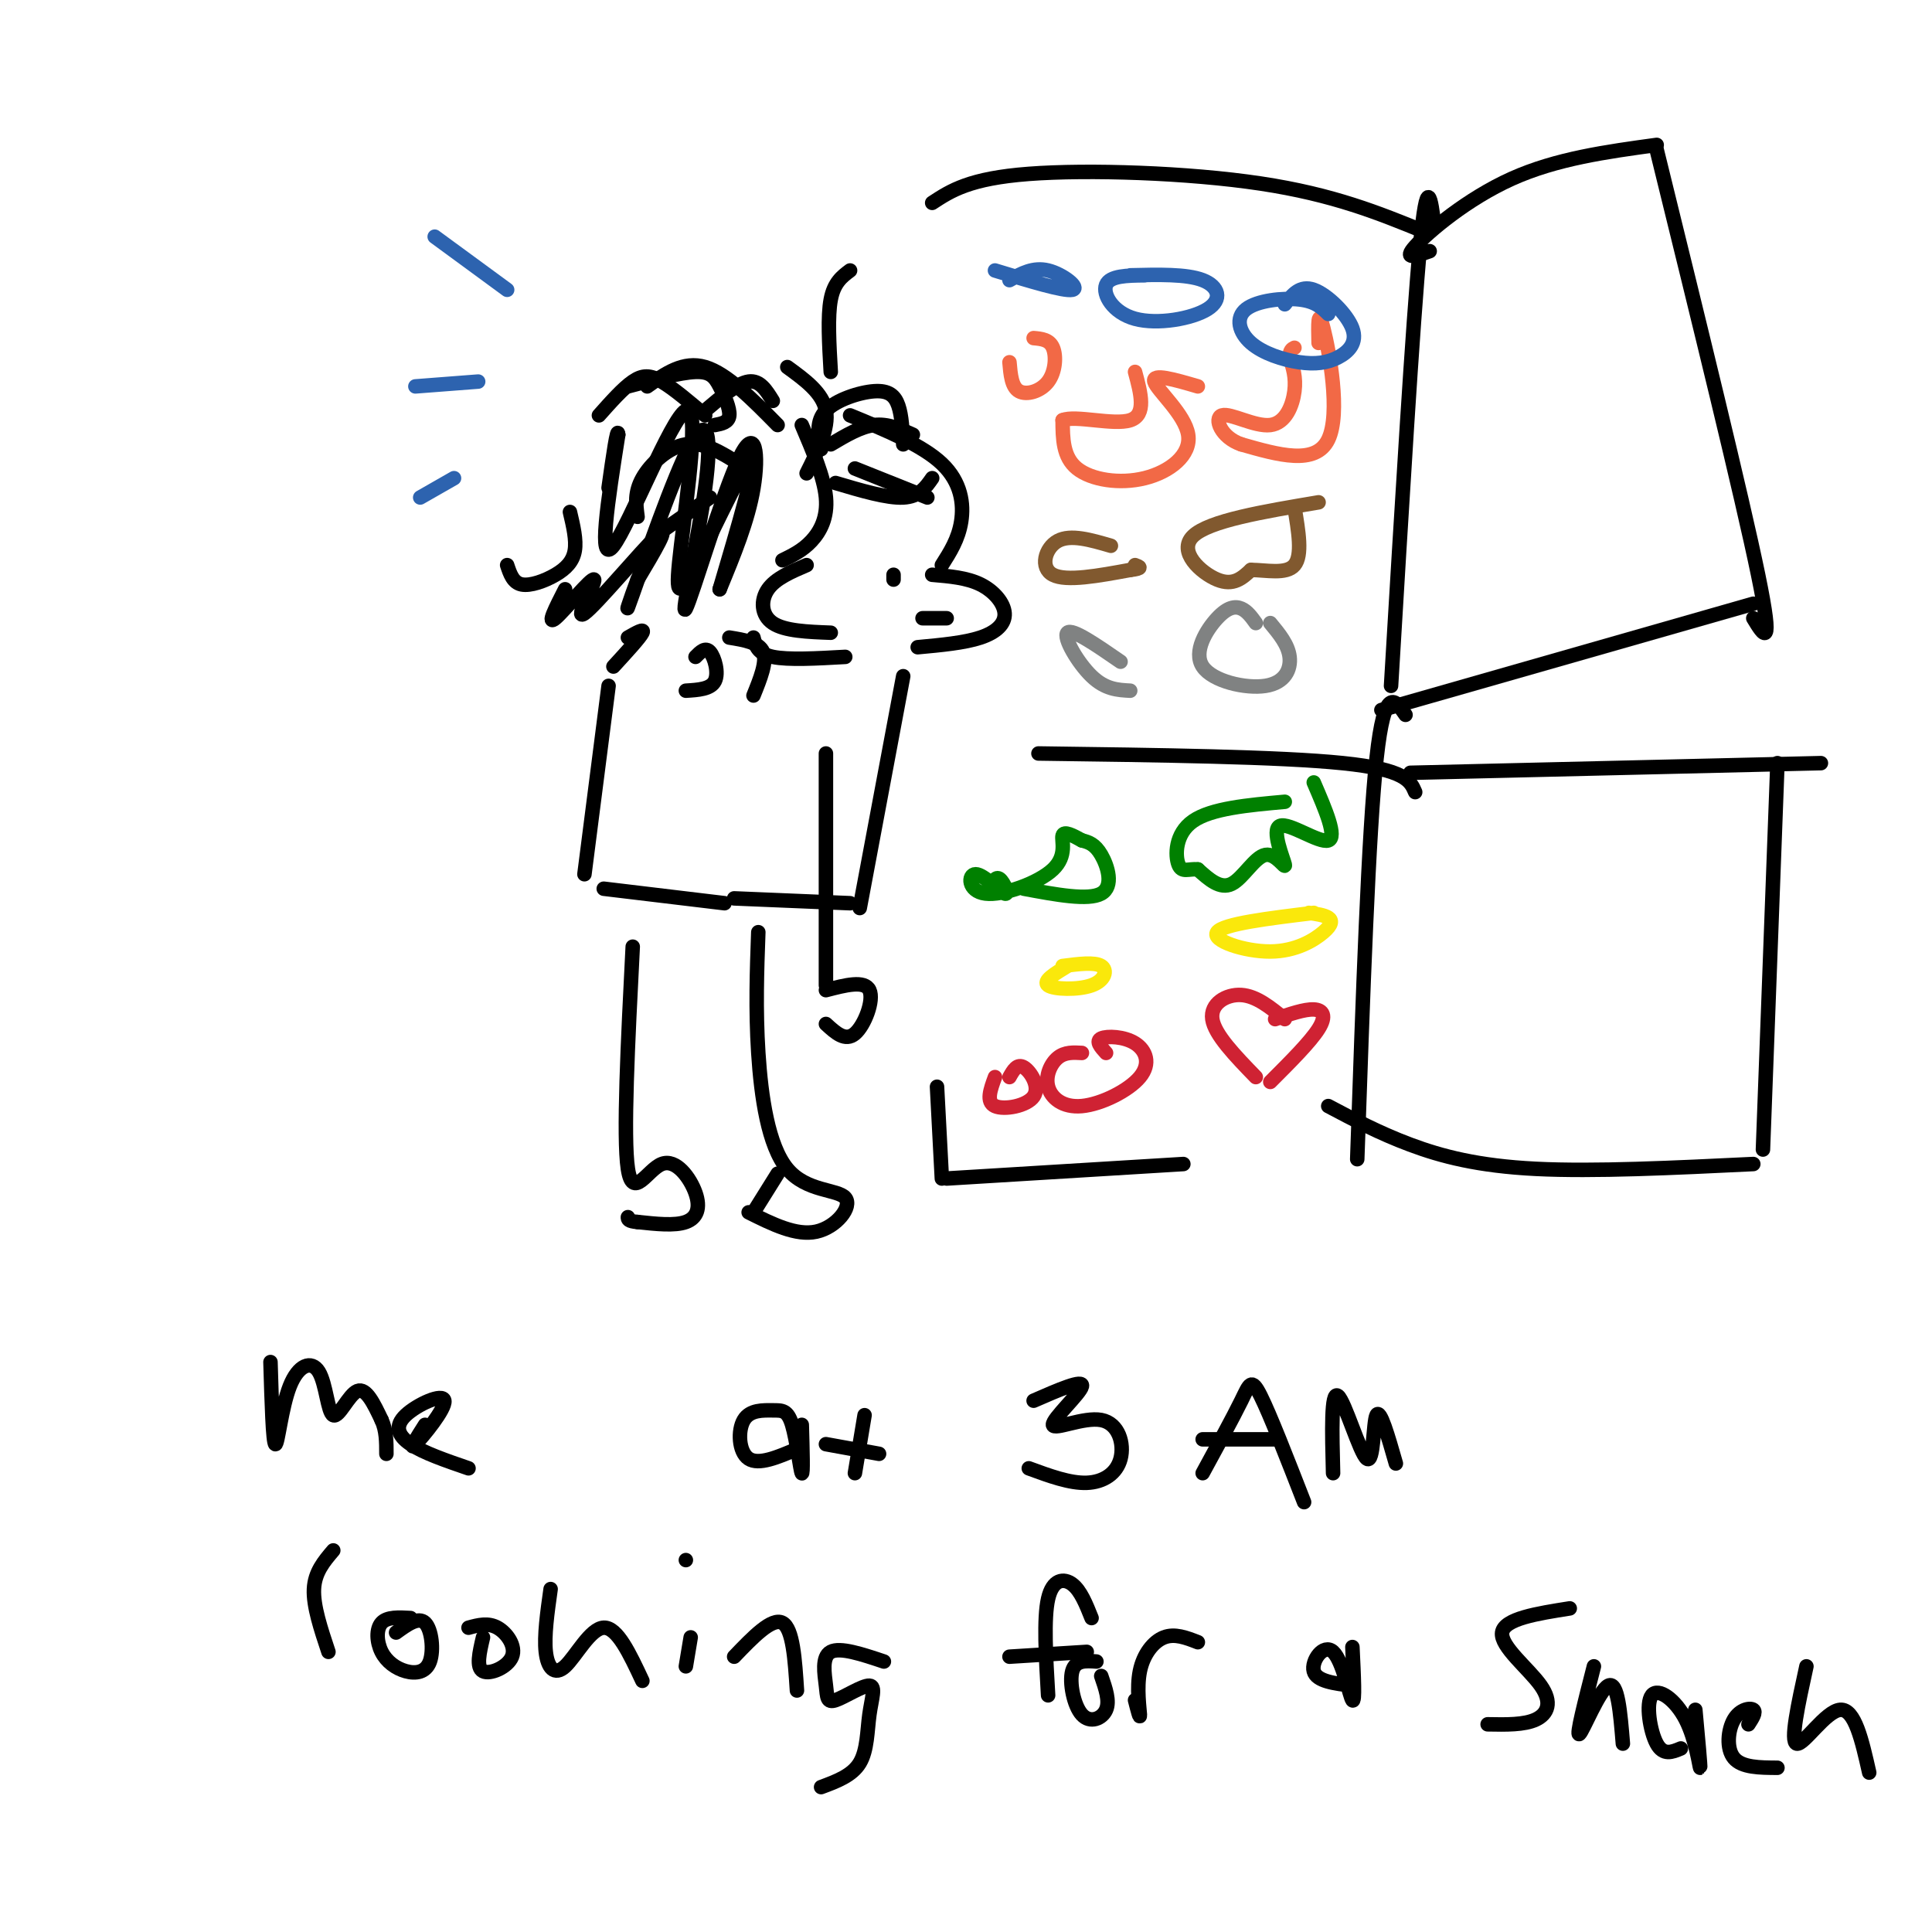 <svg viewBox='0 0 400 400' version='1.1' xmlns='http://www.w3.org/2000/svg' xmlns:xlink='http://www.w3.org/1999/xlink'><g fill='none' stroke='rgb(0,0,0)' stroke-width='3' stroke-linecap='round' stroke-linejoin='round'><path d='M295,48c-9.467,-3.867 -18.933,-7.733 -34,-10c-15.067,-2.267 -35.733,-2.933 -48,-2c-12.267,0.933 -16.133,3.467 -20,6'/><path d='M297,47c-0.750,-5.917 -1.500,-11.833 -3,4c-1.500,15.833 -3.750,53.417 -6,91'/><path d='M296,52c-2.822,0.978 -5.644,1.956 -3,-1c2.644,-2.956 10.756,-9.844 20,-14c9.244,-4.156 19.622,-5.578 30,-7'/><path d='M343,31c8.833,35.917 17.667,71.833 21,88c3.333,16.167 1.167,12.583 -1,9'/><path d='M363,125c0.000,0.000 -77.000,22.000 -77,22'/><path d='M291,148c-2.167,-3.167 -4.333,-6.333 -6,9c-1.667,15.333 -2.833,49.167 -4,83'/><path d='M293,164c-1.000,-2.333 -2.000,-4.667 -15,-6c-13.000,-1.333 -38.000,-1.667 -63,-2'/><path d='M292,160c0.000,0.000 85.000,-2.000 85,-2'/><path d='M368,158c0.000,0.000 -3.000,80.000 -3,80'/><path d='M363,241c-16.489,0.800 -32.978,1.600 -45,1c-12.022,-0.600 -19.578,-2.600 -26,-5c-6.422,-2.400 -11.711,-5.200 -17,-8'/><path d='M176,86c7.489,3.089 14.978,6.178 19,10c4.022,3.822 4.578,8.378 4,12c-0.578,3.622 -2.289,6.311 -4,9'/><path d='M193,119c3.589,0.304 7.179,0.607 10,2c2.821,1.393 4.875,3.875 5,6c0.125,2.125 -1.679,3.893 -5,5c-3.321,1.107 -8.161,1.554 -13,2'/><path d='M166,88c2.311,5.422 4.622,10.844 5,15c0.378,4.156 -1.178,7.044 -3,9c-1.822,1.956 -3.911,2.978 -6,4'/><path d='M167,98c2.333,-4.667 4.667,-9.333 4,-13c-0.667,-3.667 -4.333,-6.333 -8,-9'/><path d='M160,83c-1.333,-2.167 -2.667,-4.333 -5,-4c-2.333,0.333 -5.667,3.167 -9,6'/><path d='M161,88c-5.250,-5.333 -10.500,-10.667 -15,-12c-4.500,-1.333 -8.250,1.333 -12,4'/><path d='M148,88c1.429,-0.274 2.857,-0.548 3,-2c0.143,-1.452 -1.000,-4.083 -2,-6c-1.000,-1.917 -1.857,-3.119 -5,-3c-3.143,0.119 -8.571,1.560 -14,3'/><path d='M146,86c-3.289,-2.800 -6.578,-5.600 -9,-7c-2.422,-1.400 -3.978,-1.400 -6,0c-2.022,1.400 -4.511,4.200 -7,7'/><path d='M153,96c-3.667,-2.289 -7.333,-4.578 -11,-4c-3.667,0.578 -7.333,4.022 -9,7c-1.667,2.978 -1.333,5.489 -1,8'/><path d='M147,103c0.000,0.000 -10.000,7.000 -10,7'/><path d='M167,117c-3.222,1.378 -6.444,2.756 -8,5c-1.556,2.244 -1.444,5.356 1,7c2.444,1.644 7.222,1.822 12,2'/><path d='M156,132c0.417,1.667 0.833,3.333 4,4c3.167,0.667 9.083,0.333 15,0'/><path d='M151,132c3.083,0.500 6.167,1.000 7,3c0.833,2.000 -0.583,5.500 -2,9'/><path d='M144,136c1.022,-1.044 2.044,-2.089 3,-1c0.956,1.089 1.844,4.311 1,6c-0.844,1.689 -3.422,1.844 -6,2'/><path d='M130,132c1.750,-1.000 3.500,-2.000 3,-1c-0.500,1.000 -3.250,4.000 -6,7'/><path d='M187,140c0.000,0.000 -9.000,48.000 -9,48'/><path d='M176,187c0.000,0.000 -24.000,-1.000 -24,-1'/><path d='M126,142c0.000,0.000 -5.000,39.000 -5,39'/><path d='M125,184c0.000,0.000 25.000,3.000 25,3'/><path d='M171,156c0.000,0.000 0.000,48.000 0,48'/><path d='M171,205c4.000,-1.044 8.000,-2.089 9,0c1.000,2.089 -1.000,7.311 -3,9c-2.000,1.689 -4.000,-0.156 -6,-2'/><path d='M157,193c-0.290,7.968 -0.581,15.936 0,25c0.581,9.064 2.032,19.223 6,24c3.968,4.777 10.453,4.171 12,6c1.547,1.829 -1.844,6.094 -6,7c-4.156,0.906 -9.078,-1.547 -14,-4'/><path d='M131,196c-1.003,19.689 -2.006,39.378 -1,46c1.006,6.622 4.022,0.177 7,-1c2.978,-1.177 5.917,2.914 7,6c1.083,3.086 0.309,5.167 -2,6c-2.309,0.833 -6.155,0.416 -10,0'/><path d='M132,253c-2.000,-0.167 -2.000,-0.583 -2,-1'/><path d='M161,243c0.000,0.000 -5.000,8.000 -5,8'/><path d='M185,119c0.000,0.000 0.000,1.000 0,1'/><path d='M170,93c-0.565,-2.887 -1.131,-5.774 1,-8c2.131,-2.226 6.958,-3.792 10,-4c3.042,-0.208 4.298,0.940 5,3c0.702,2.060 0.851,5.030 1,8'/><path d='M177,97c0.000,0.000 15.000,6.000 15,6'/><path d='M173,100c5.333,1.583 10.667,3.167 14,3c3.333,-0.167 4.667,-2.083 6,-4'/><path d='M172,92c3.083,-1.833 6.167,-3.667 9,-4c2.833,-0.333 5.417,0.833 8,2'/><path d='M118,106c0.685,2.899 1.369,5.798 1,8c-0.369,2.202 -1.792,3.708 -4,5c-2.208,1.292 -5.202,2.369 -7,2c-1.798,-0.369 -2.399,-2.185 -3,-4'/><path d='M117,122c-1.938,3.796 -3.876,7.592 -2,6c1.876,-1.592 7.565,-8.571 8,-8c0.435,0.571 -4.383,8.692 -2,7c2.383,-1.692 11.967,-13.198 15,-16c3.033,-2.802 -0.483,3.099 -4,9'/><path d='M132,120c-1.496,3.954 -3.236,9.339 -1,3c2.236,-6.339 8.447,-24.401 12,-31c3.553,-6.599 4.449,-1.735 3,9c-1.449,10.735 -5.244,27.341 -4,25c1.244,-2.341 7.527,-23.630 11,-31c3.473,-7.370 4.135,-0.820 3,6c-1.135,6.820 -4.068,13.910 -7,21'/><path d='M149,122c1.160,-4.108 7.561,-24.877 7,-27c-0.561,-2.123 -8.084,14.401 -12,22c-3.916,7.599 -4.225,6.274 -3,-4c1.225,-10.274 3.984,-29.497 1,-28c-2.984,1.497 -11.710,23.713 -15,28c-3.290,4.287 -1.145,-9.357 1,-23'/><path d='M128,90c-0.167,-2.000 -1.083,4.500 -2,11'/><path d='M196,128c0.000,0.000 -5.000,0.000 -5,0'/><path d='M176,56c-1.667,1.250 -3.333,2.500 -4,6c-0.667,3.500 -0.333,9.250 0,15'/><path d='M245,241c0.000,0.000 -49.000,3.000 -49,3'/><path d='M195,244c0.000,0.000 -1.000,-19.000 -1,-19'/><path d='M56,282c0.249,8.367 0.498,16.733 1,17c0.502,0.267 1.256,-7.567 3,-12c1.744,-4.433 4.478,-5.467 6,-3c1.522,2.467 1.833,8.433 3,9c1.167,0.567 3.191,-4.267 5,-5c1.809,-0.733 3.405,2.633 5,6'/><path d='M79,294c1.000,2.167 1.000,4.583 1,7'/><path d='M88,295c-1.756,2.761 -3.512,5.522 -2,4c1.512,-1.522 6.292,-7.325 6,-9c-0.292,-1.675 -5.656,0.780 -8,3c-2.344,2.220 -1.670,4.206 1,6c2.670,1.794 7.335,3.397 12,5'/><path d='M166,295c0.152,5.270 0.303,10.539 0,10c-0.303,-0.539 -1.062,-6.888 -2,-10c-0.938,-3.112 -2.056,-2.989 -4,-3c-1.944,-0.011 -4.716,-0.157 -6,2c-1.284,2.157 -1.081,6.616 1,8c2.081,1.384 6.041,-0.308 10,-2'/><path d='M179,293c0.000,0.000 -2.000,12.000 -2,12'/><path d='M182,301c0.000,0.000 -11.000,-2.000 -11,-2'/><path d='M214,290c5.167,-2.257 10.334,-4.515 10,-3c-0.334,1.515 -6.170,6.801 -6,8c0.170,1.199 6.344,-1.689 10,-1c3.656,0.689 4.792,4.955 4,8c-0.792,3.045 -3.512,4.870 -7,5c-3.488,0.130 -7.744,-1.435 -12,-3'/><path d='M270,311c-3.533,-9.067 -7.067,-18.133 -9,-22c-1.933,-3.867 -2.267,-2.533 -4,1c-1.733,3.533 -4.867,9.267 -8,15'/><path d='M264,298c0.000,0.000 -15.000,0.000 -15,0'/><path d='M276,305c-0.220,-8.560 -0.440,-17.119 1,-16c1.440,1.119 4.542,11.917 6,13c1.458,1.083 1.274,-7.548 2,-9c0.726,-1.452 2.363,4.274 4,10'/><path d='M69,321c-1.917,2.250 -3.833,4.500 -4,8c-0.167,3.500 1.417,8.250 3,13'/><path d='M82,338c2.309,-1.671 4.618,-3.341 6,-2c1.382,1.341 1.837,5.694 1,8c-0.837,2.306 -2.967,2.567 -5,2c-2.033,-0.567 -3.971,-1.960 -5,-4c-1.029,-2.040 -1.151,-4.726 0,-6c1.151,-1.274 3.576,-1.137 6,-1'/><path d='M97,337c2.018,-0.548 4.036,-1.095 6,0c1.964,1.095 3.875,3.833 3,6c-0.875,2.167 -4.536,3.762 -6,3c-1.464,-0.762 -0.732,-3.881 0,-7'/><path d='M114,329c-0.685,4.851 -1.369,9.702 -1,13c0.369,3.298 1.792,5.042 4,3c2.208,-2.042 5.202,-7.869 8,-8c2.798,-0.131 5.399,5.435 8,11'/><path d='M143,339c0.000,0.000 -1.000,6.000 -1,6'/><path d='M142,323c0.000,0.000 0.000,0.000 0,0'/><path d='M152,343c3.917,-4.083 7.833,-8.167 10,-7c2.167,1.167 2.583,7.583 3,14'/><path d='M183,344c-4.532,-1.515 -9.064,-3.029 -11,-2c-1.936,1.029 -1.277,4.603 -1,7c0.277,2.397 0.171,3.617 2,3c1.829,-0.617 5.593,-3.073 7,-3c1.407,0.073 0.456,2.673 0,6c-0.456,3.327 -0.416,7.379 -2,10c-1.584,2.621 -4.792,3.810 -8,5'/><path d='M217,351c-0.467,-7.956 -0.933,-15.911 0,-20c0.933,-4.089 3.267,-4.311 5,-3c1.733,1.311 2.867,4.156 4,7'/><path d='M225,342c0.000,0.000 -16.000,1.000 -16,1'/><path d='M228,347c0.899,2.589 1.798,5.179 1,7c-0.798,1.821 -3.292,2.875 -5,1c-1.708,-1.875 -2.631,-6.679 -2,-9c0.631,-2.321 2.815,-2.161 5,-2'/><path d='M235,352c0.530,2.071 1.060,4.143 1,3c-0.060,-1.143 -0.708,-5.500 0,-9c0.708,-3.500 2.774,-6.143 5,-7c2.226,-0.857 4.613,0.071 7,1'/><path d='M280,341c0.286,5.881 0.571,11.762 0,11c-0.571,-0.762 -2.000,-8.167 -4,-10c-2.000,-1.833 -4.571,1.905 -4,4c0.571,2.095 4.286,2.548 8,3'/><path d='M325,333c-6.792,1.071 -13.583,2.143 -14,5c-0.417,2.857 5.542,7.500 8,11c2.458,3.500 1.417,5.857 -1,7c-2.417,1.143 -6.208,1.071 -10,1'/><path d='M330,345c-1.867,7.289 -3.733,14.578 -3,14c0.733,-0.578 4.067,-9.022 6,-10c1.933,-0.978 2.467,5.511 3,12'/><path d='M351,354c0.550,5.974 1.100,11.949 1,12c-0.100,0.051 -0.852,-5.821 -3,-10c-2.148,-4.179 -5.694,-6.663 -7,-5c-1.306,1.663 -0.373,7.475 1,10c1.373,2.525 3.187,1.762 5,1'/><path d='M362,357c0.821,-1.268 1.643,-2.536 1,-3c-0.643,-0.464 -2.750,-0.125 -4,2c-1.250,2.125 -1.643,6.036 0,8c1.643,1.964 5.321,1.982 9,2'/><path d='M374,345c-1.711,7.822 -3.422,15.644 -2,16c1.422,0.356 5.978,-6.756 9,-7c3.022,-0.244 4.511,6.378 6,13'/></g>
<g fill='none' stroke='rgb(45,99,175)' stroke-width='3' stroke-linecap='round' stroke-linejoin='round'><path d='M105,60c0.000,0.000 -15.000,-11.000 -15,-11'/><path d='M99,79c0.000,0.000 -13.000,1.000 -13,1'/><path d='M94,99c0.000,0.000 -7.000,4.000 -7,4'/></g>
<g fill='none' stroke='rgb(207,34,51)' stroke-width='3' stroke-linecap='round' stroke-linejoin='round'><path d='M266,211c-2.933,-2.400 -5.867,-4.800 -9,-5c-3.133,-0.200 -6.467,1.800 -6,5c0.467,3.200 4.733,7.600 9,12'/><path d='M264,211c3.044,-1.044 6.089,-2.089 8,-2c1.911,0.089 2.689,1.311 1,4c-1.689,2.689 -5.844,6.844 -10,11'/><path d='M229,218c-1.103,-1.223 -2.207,-2.446 -1,-3c1.207,-0.554 4.723,-0.439 7,1c2.277,1.439 3.315,4.203 1,7c-2.315,2.797 -7.981,5.626 -12,6c-4.019,0.374 -6.390,-1.707 -7,-4c-0.610,-2.293 0.540,-4.798 2,-6c1.460,-1.202 3.230,-1.101 5,-1'/><path d='M209,223c0.804,-1.429 1.607,-2.857 3,-2c1.393,0.857 3.375,4.000 2,6c-1.375,2.000 -6.107,2.857 -8,2c-1.893,-0.857 -0.946,-3.429 0,-6'/></g>
<g fill='none' stroke='rgb(250,232,11)' stroke-width='3' stroke-linecap='round' stroke-linejoin='round'><path d='M271,189c1.590,0.230 3.180,0.459 4,1c0.820,0.541 0.869,1.392 -1,3c-1.869,1.608 -5.657,3.971 -11,4c-5.343,0.029 -12.241,-2.278 -11,-4c1.241,-1.722 10.620,-2.861 20,-4'/><path d='M220,200c3.315,-0.429 6.631,-0.857 8,0c1.369,0.857 0.792,3.000 -2,4c-2.792,1.000 -7.798,0.857 -9,0c-1.202,-0.857 1.399,-2.429 4,-4'/></g>
<g fill='none' stroke='rgb(0,128,0)' stroke-width='3' stroke-linecap='round' stroke-linejoin='round'><path d='M272,162c2.451,5.685 4.903,11.369 3,12c-1.903,0.631 -8.159,-3.792 -10,-3c-1.841,0.792 0.733,6.800 1,8c0.267,1.200 -1.774,-2.408 -4,-2c-2.226,0.408 -4.636,4.831 -7,6c-2.364,1.169 -4.682,-0.915 -7,-3'/><path d='M248,180c-1.940,-0.202 -3.292,0.792 -4,-1c-0.708,-1.792 -0.774,-6.369 3,-9c3.774,-2.631 11.387,-3.315 19,-4'/><path d='M205,184c0.563,-1.346 1.127,-2.691 2,-2c0.873,0.691 2.056,3.420 1,3c-1.056,-0.420 -4.349,-3.988 -6,-4c-1.651,-0.012 -1.659,3.533 2,4c3.659,0.467 10.985,-2.143 14,-5c3.015,-2.857 1.719,-5.959 2,-7c0.281,-1.041 2.141,-0.020 4,1'/><path d='M224,174c1.333,0.345 2.667,0.708 4,3c1.333,2.292 2.667,6.512 0,8c-2.667,1.488 -9.333,0.244 -16,-1'/></g>
<g fill='none' stroke='rgb(128,130,130)' stroke-width='3' stroke-linecap='round' stroke-linejoin='round'><path d='M263,129c1.847,2.233 3.695,4.467 4,7c0.305,2.533 -0.932,5.367 -5,6c-4.068,0.633 -10.967,-0.933 -13,-4c-2.033,-3.067 0.799,-7.633 3,-10c2.201,-2.367 3.772,-2.533 5,-2c1.228,0.533 2.114,1.767 3,3'/><path d='M232,137c-5.022,-3.467 -10.044,-6.933 -11,-6c-0.956,0.933 2.156,6.267 5,9c2.844,2.733 5.422,2.867 8,3'/></g>
<g fill='none' stroke='rgb(129,89,47)' stroke-width='3' stroke-linecap='round' stroke-linejoin='round'><path d='M273,104c-11.378,1.911 -22.756,3.822 -26,7c-3.244,3.178 1.644,7.622 5,9c3.356,1.378 5.178,-0.311 7,-2'/><path d='M259,118c3.089,0.000 7.311,1.000 9,-1c1.689,-2.000 0.844,-7.000 0,-12'/><path d='M230,113c-4.178,-1.222 -8.356,-2.444 -11,-1c-2.644,1.444 -3.756,5.556 -1,7c2.756,1.444 9.378,0.222 16,-1'/><path d='M234,118c2.833,-0.333 1.917,-0.667 1,-1'/></g>
<g fill='none' stroke='rgb(242,105,70)' stroke-width='3' stroke-linecap='round' stroke-linejoin='round'><path d='M273,71c-0.089,-3.800 -0.178,-7.600 1,-3c1.178,4.600 3.622,17.600 1,23c-2.622,5.400 -10.311,3.200 -18,1'/><path d='M257,92c-4.214,-1.415 -5.748,-5.451 -4,-6c1.748,-0.549 6.778,2.391 10,2c3.222,-0.391 4.635,-4.112 5,-7c0.365,-2.888 -0.317,-4.944 -1,-7'/><path d='M267,74c0.000,-1.500 0.500,-1.750 1,-2'/><path d='M248,80c-4.762,-1.396 -9.525,-2.791 -9,-1c0.525,1.791 6.337,6.769 7,11c0.663,4.231 -3.821,7.716 -9,9c-5.179,1.284 -11.051,0.367 -14,-2c-2.949,-2.367 -2.974,-6.183 -3,-10'/><path d='M220,87c2.600,-1.111 10.600,1.111 14,0c3.400,-1.111 2.200,-5.556 1,-10'/><path d='M214,70c1.637,0.149 3.274,0.298 4,2c0.726,1.702 0.542,4.958 -1,7c-1.542,2.042 -4.440,2.869 -6,2c-1.560,-0.869 -1.780,-3.435 -2,-6'/></g>
<g fill='none' stroke='rgb(45,99,175)' stroke-width='3' stroke-linecap='round' stroke-linejoin='round'><path d='M266,63c1.584,-2.005 3.168,-4.010 6,-3c2.832,1.010 6.910,5.035 8,8c1.090,2.965 -0.810,4.869 -3,6c-2.190,1.131 -4.670,1.488 -8,1c-3.330,-0.488 -7.511,-1.822 -10,-4c-2.489,-2.178 -3.285,-5.202 -1,-7c2.285,-1.798 7.653,-2.371 11,-2c3.347,0.371 4.674,1.685 6,3'/><path d='M234,57c5.833,-0.144 11.665,-0.287 15,1c3.335,1.287 4.172,4.005 1,6c-3.172,1.995 -10.354,3.268 -15,2c-4.646,-1.268 -6.756,-5.077 -6,-7c0.756,-1.923 4.378,-1.962 8,-2'/><path d='M209,58c2.467,-1.378 4.933,-2.756 8,-2c3.067,0.756 6.733,3.644 5,4c-1.733,0.356 -8.867,-1.822 -16,-4'/></g>
</svg>